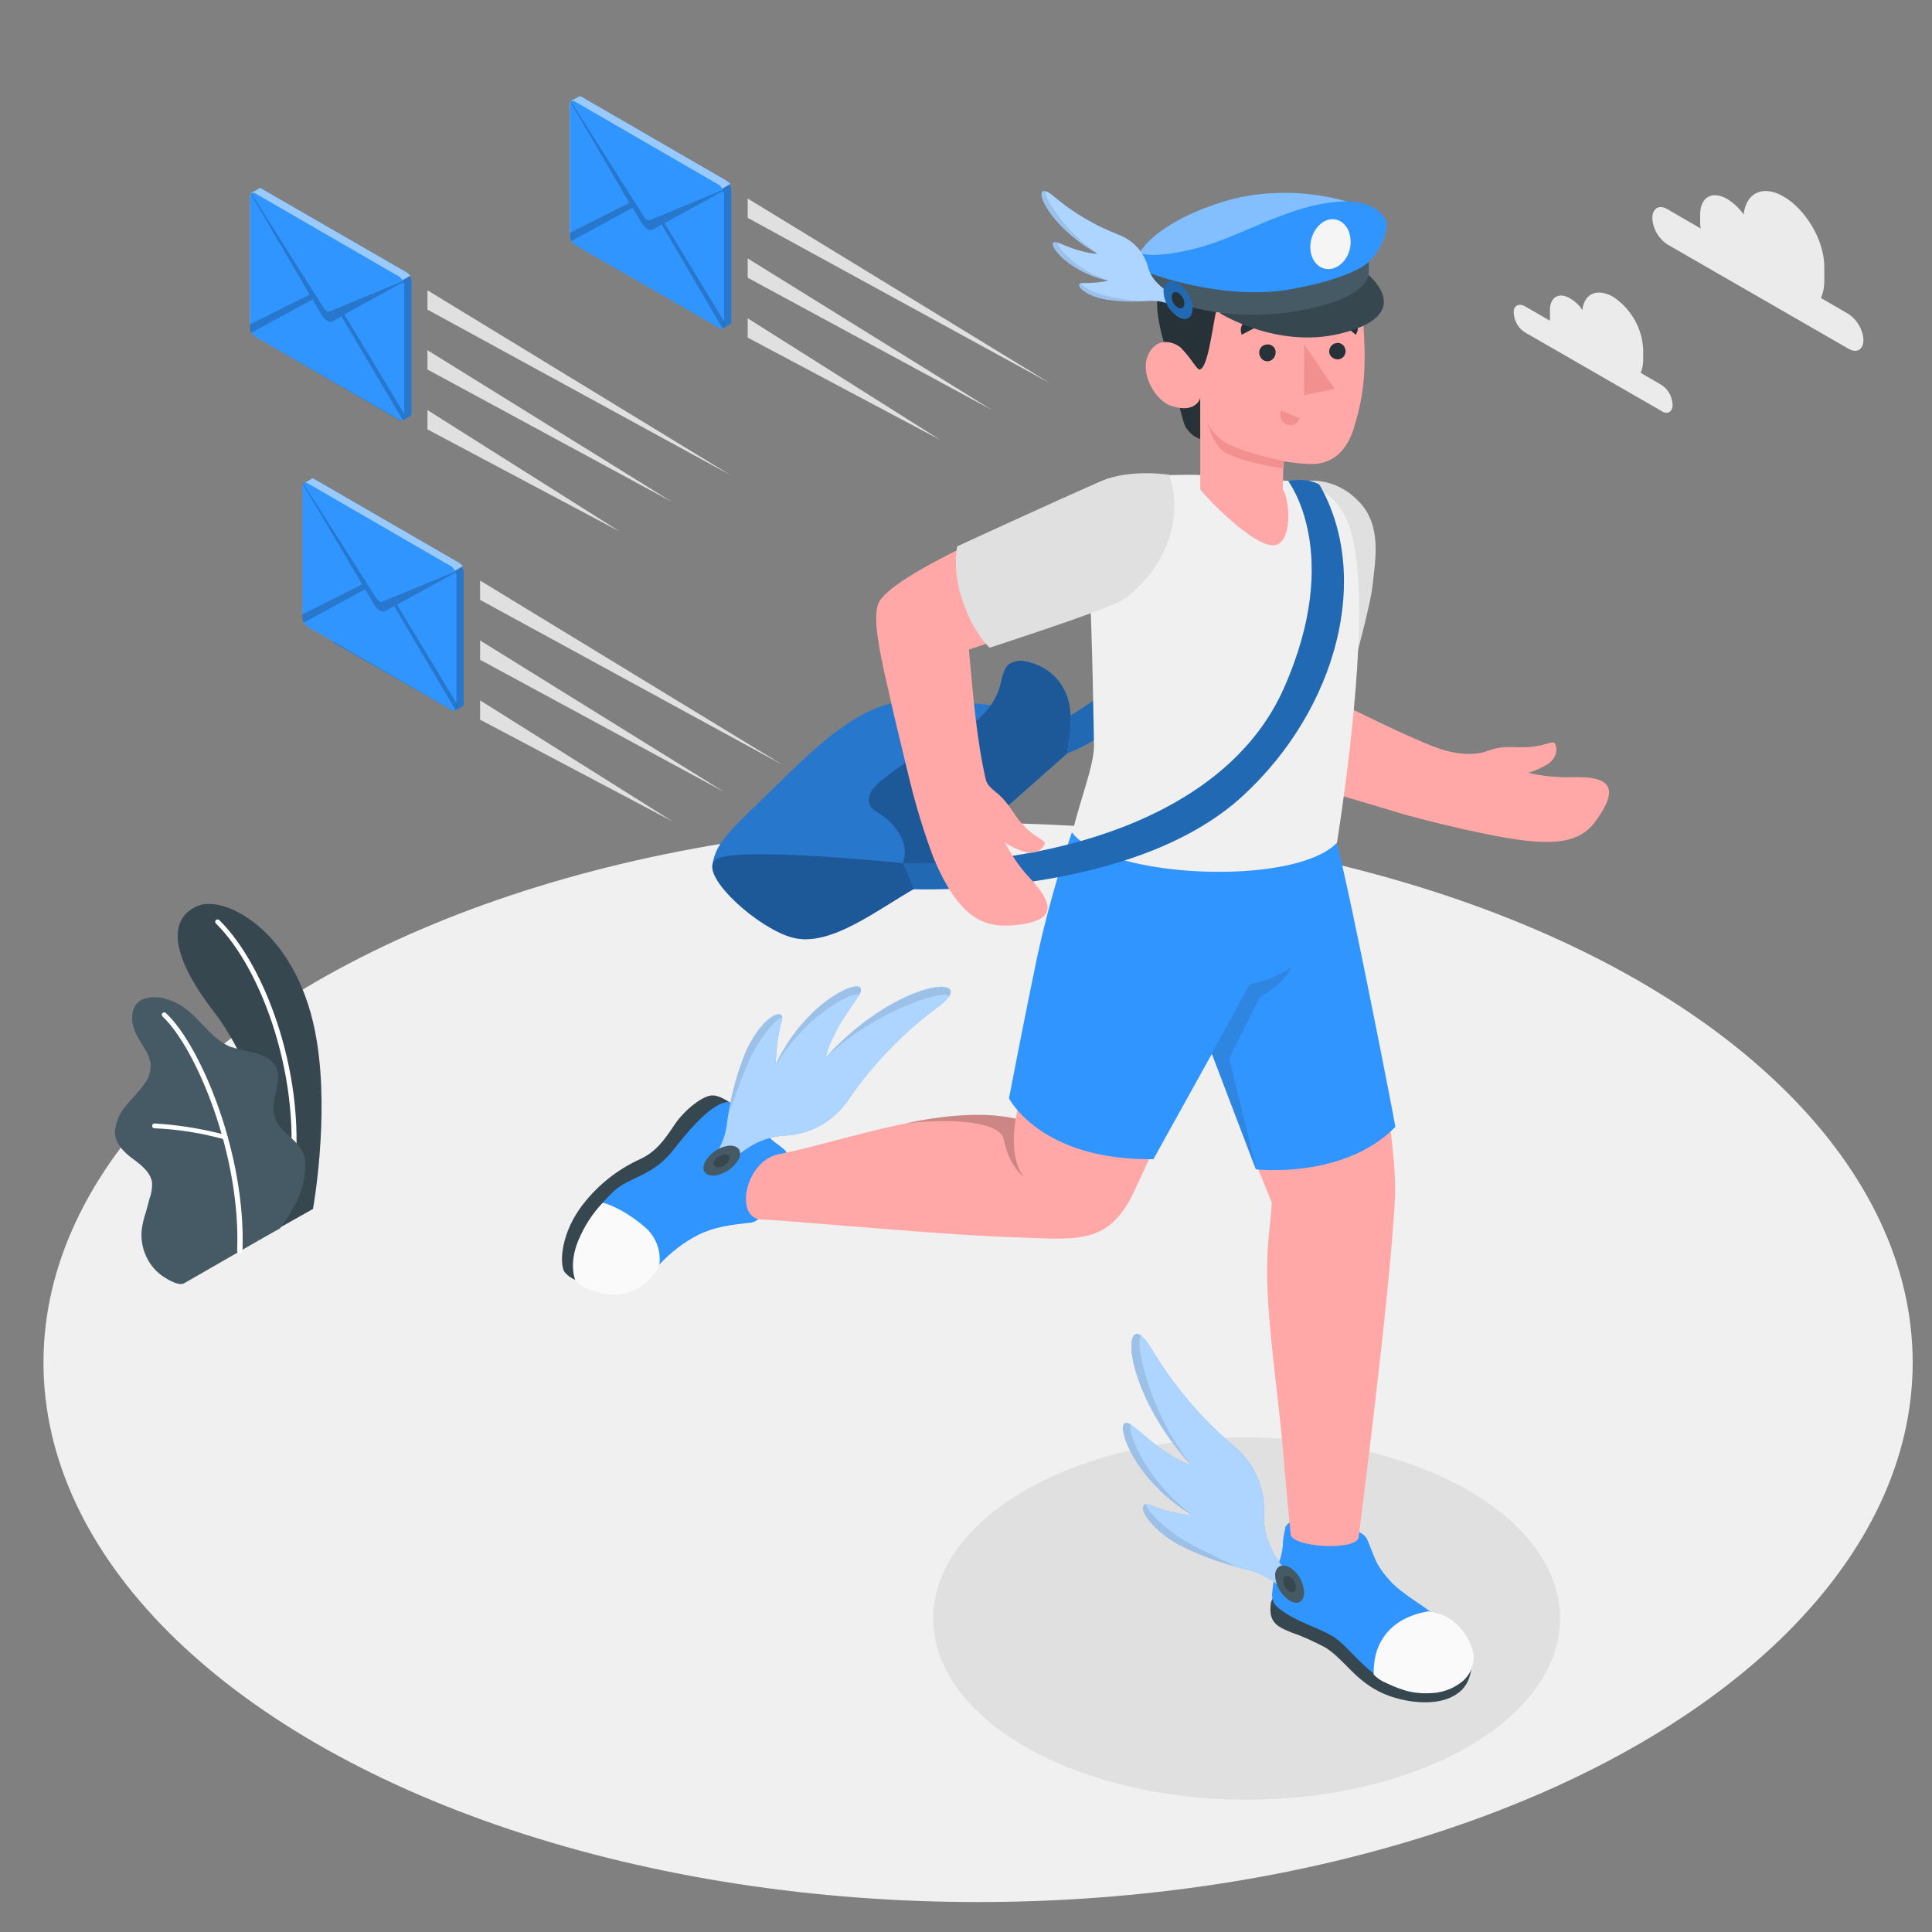 <?xml version="1.0" encoding="utf-8"?>
<!-- Generator: Adobe Illustrator 26.0.3, SVG Export Plug-In . SVG Version: 6.00 Build 0)  -->
<svg version="1.1" id="Calque_1" xmlns="http://www.w3.org/2000/svg" xmlns:xlink="http://www.w3.org/1999/xlink" x="0px" y="0px"
	 viewBox="0 0 400 400" style="enable-background:new 0 0 400 400;" xml:space="preserve">
<rect x="0" y="0" width="400" height="400" fill="#808080" stroke="none"/>
<style type="text/css">
	.st0{fill:#F0F0F0;}
	.st1{fill:#E0E0E0;}
	.st2{fill:#EBEBEB;}
	.st3{fill:#37474F;}
	.st4{fill:#FFFFFF;}
	.st5{fill:#455A64;}
	.st6{fill:#3195FF;}
	.st7{opacity:0.5;fill:#FFFFFF;enable-background:new    ;}
	.st8{opacity:0.2;enable-background:new    ;}
	.st9{fill:#FAFAFA;}
	.st10{opacity:0.6;fill:#FFFFFF;enable-background:new    ;}
	.st11{opacity:0.1;enable-background:new    ;}
	.st12{fill:#FFA8A7;}
	.st13{opacity:0.15;fill:#263238;enable-background:new    ;}
	.st14{opacity:0.3;enable-background:new    ;}
	.st15{opacity:0.4;enable-background:new    ;}
	.st16{fill:#263238;}
	.st17{fill:#F28F8F;}
	.st18{opacity:0.4;fill:#FFFFFF;enable-background:new    ;}
	.st19{fill:#F5F5F5;}
</style>
<g id="freepik--Floor--inject-2">
	<ellipse id="freepik--floor--inject-2" class="st0" cx="202.5" cy="282.1" rx="193.5" ry="111.7"/>
</g>
<g id="freepik--Shadow--inject-2">
	<ellipse id="freepik--shadow--inject-2" class="st1" cx="258.1" cy="335.1" rx="64.9" ry="37.5"/>
</g>
<g id="freepik--Clouds--inject-2">
	<g id="freepik--clouds--inject-2">
		<path class="st2" d="M345.2,43.3l6.9,4c0-0.3-0.1-0.6-0.1-0.9v-2c0-3.6,2.5-5,5.6-3.2c1.3,0.8,2.5,1.9,3.4,3.2
			c0.5-4.5,4-6.2,8.3-3.7c4.6,2.7,8.4,9.1,8.4,14.5v3c0,1.2-0.2,2.4-0.7,3.5l5.7,3.3c1.8,1.2,3,3.2,3.1,5.4c0,2-1.4,2.8-3.1,1.8
			l-37.5-21.6c-1.8-1.2-3-3.2-3.1-5.4C342.1,43.1,343.5,42.3,345.2,43.3z"/>
		<path class="st2" d="M315.7,63.4l5.2,3c0-0.2,0-0.5,0-0.7v-1.5c0-2.7,1.9-3.8,4.2-2.4c1,0.6,1.9,1.4,2.5,2.4
			c0.4-3.4,3-4.6,6.3-2.8c3.7,2.4,6.1,6.5,6.3,10.9v2.3c0,0.9-0.2,1.8-0.5,2.6l4.3,2.5c1.4,0.9,2.2,2.4,2.3,4.1
			c0,1.5-1.1,2.1-2.3,1.3l-28.3-16.3c-1.4-0.9-2.2-2.4-2.3-4C313.3,63.3,314.4,62.7,315.7,63.4z"/>
	</g>
</g>
<g id="freepik--Plants--inject-2">
	<g id="freepik--plants--inject-2">
		<path class="st3" d="M57.7,254.3l7.1-4c0,0,3.4-18.7,0.8-34.7c-3.6-22.6-18.9-30.3-24.5-28.1s-6.9,8.9,3.2,22
			C50.2,217.1,57.9,233.4,57.7,254.3z"/>
		<path class="st4" d="M60.3,245.4L60.3,245.4c-0.3,0-0.5-0.3-0.5-0.6c0,0,0,0,0,0c2.9-21.1-5.6-44.3-15.1-53.6
			c-0.2-0.2-0.2-0.5,0-0.7c0.2-0.2,0.5-0.2,0.7,0l0,0c9.7,9.5,18.4,33,15.4,54.4C60.7,245.2,60.5,245.4,60.3,245.4z"/>
		<path class="st5" d="M38.1,265.7c-1.1,0.6-3.4-0.8-4.3-1.4c-1.5-1-2.7-2.4-3.5-4.1c-0.9-1.9-1.2-4-0.9-6c0.2-1.1,0.4-2.1,0.8-3.2
			L31,248c0.4-1,0.5-2.1,0.5-3.1c-0.3-2.1-2.1-3.6-3.9-4.9c-1.9-1.4-3.9-3.3-3.8-5.8c0.2-2,1-3.8,2.3-5.3c1.2-1.5,2.7-2.9,3.8-4.5
			c0.9-1.1,1.3-2.5,1.3-4c-0.1-0.9-0.4-1.7-0.8-2.5c-0.9-1.7-2.1-3.2-2.7-5s-0.5-4,0.8-5.3c1.1-1.1,2.8-1.2,4.4-1.1
			c1.4,0.2,2.8,0.7,4.1,1.4c4,2.2,6.4,7,10.6,8.8c1.7,0.5,3.4,1,5.2,1.3c1.7,0.5,3.5,1.3,4.3,2.9c1.6,3.1-1.4,7-0.2,10.4
			c1,3,3.9,4.1,5.5,6.7c0.7,1.2,0.9,2.5,0.8,3.9c-0.1,2.3-0.7,4.5-1.6,6.5c-1,2-2.2,4-3.6,5.9C57.7,254.4,38.3,265.6,38.1,265.7z"/>
		<path class="st4" d="M49.6,259.5L49.6,259.5c-0.3,0-0.5-0.2-0.5-0.5c0,0,0,0,0,0c0.8-20-8.6-42.1-15.4-48.5
			c-0.2-0.2-0.3-0.5-0.1-0.7c0.2-0.2,0.5-0.3,0.7-0.1c0,0,0,0,0.1,0.1c7,6.5,16.6,29,15.8,49.3C50.1,259.3,49.9,259.6,49.6,259.5z"
			/>
		<path class="st4" d="M46.6,235.9c0,0-0.1,0-0.1,0c-4.7-1.3-9.6-2.1-14.5-2.3c-0.3,0-0.5-0.2-0.5-0.5c0,0,0,0,0,0
			c0-0.3,0.2-0.5,0.5-0.5c0,0,0,0,0,0c5,0.3,9.9,1.1,14.8,2.4c0.3,0.1,0.4,0.4,0.3,0.6C47,235.8,46.8,236,46.6,235.9L46.6,235.9z"/>
	</g>
</g>
<g id="freepik--Envelopes--inject-2">
	<g id="freepik--Letter--inject-2">
		<path class="st6" d="M84.2,56.4L54.2,39.1c-0.2-0.2-0.5-0.2-0.7,0c-0.2,0.2-1.3,0.7-1.4,0.8c-0.2,0.2-0.4,0.5-0.3,0.8v26.9
			c0,0.8,0.4,1.5,1.1,1.9l5.3,3l26.8-15.5C84.7,56.9,84.5,56.6,84.2,56.4z"/>
		<path class="st7" d="M84.2,56.4L54.2,39.1c-0.2-0.2-0.5-0.2-0.7,0c-0.2,0.2-1.3,0.7-1.4,0.8c-0.2,0.2-0.4,0.5-0.3,0.8v26.9
			c0,0.8,0.4,1.5,1.1,1.9l5.3,3l26.8-15.5C84.7,56.9,84.5,56.6,84.2,56.4z"/>
		<path class="st6" d="M83.4,87c0.2-0.1,1.3-0.7,1.5-0.8c0.2-0.2,0.4-0.5,0.3-0.8V58.4c0-0.4-0.1-0.8-0.3-1.2L58,72.7l24.7,14.3
			C82.9,87.1,83.2,87.1,83.4,87z"/>
		<path class="st8" d="M83.4,87c0.2-0.1,1.3-0.7,1.5-0.8c0.2-0.2,0.4-0.5,0.3-0.8V58.4c0-0.4-0.1-0.8-0.3-1.2L58,72.7l24.7,14.3
			C82.9,87.1,83.2,87.1,83.4,87z"/>
		<path class="st6" d="M82.7,86.9L52.8,69.7c-0.6-0.5-1-1.2-1-2V40.8c0-0.8,0.5-1.1,1-0.8l29.9,17.3c0.6,0.5,1,1.2,1,2v26.9
			C83.7,86.9,83.3,87.3,82.7,86.9z"/>
		<path class="st8" d="M83.7,86.2v-0.5L71.3,65.1l12.2-6.7c0-0.1-0.1-0.2-0.1-0.2l-15.2,6.3c-0.3,0.1-0.7-0.1-1.1-0.6L52,40
			l-0.1,0.1l12.2,20.9l-12.4,6.2v0.5c0,0.4,0.1,0.8,0.3,1.2L64.7,62l1.8,3.1c0.7,1.2,1.7,1.8,2.4,1.4l1.8-1L83.4,87
			C83.6,86.8,83.7,86.5,83.7,86.2z"/>
		<polygon class="st1" points="151.3,98.4 88.5,60.1 88.5,64.1 		"/>
		<polygon class="st1" points="128.4,110.1 88.5,84.9 88.5,84.9 88.5,88.9 		"/>
		<polygon class="st1" points="88.5,72.5 88.5,72.5 88.5,76.5 139.1,103.9 		"/>
	</g>
	<g id="freepik--letter--inject-2">
		<path class="st6" d="M150.4,37.4l-29.9-17.3c-0.2-0.2-0.5-0.2-0.8,0c-0.2,0.1-1.3,0.7-1.4,0.8c-0.2,0.2-0.4,0.5-0.3,0.8v26.9
			c0,0.8,0.4,1.5,1,2l5.3,3l26.9-15.5C151,37.9,150.7,37.6,150.4,37.4z"/>
		<path class="st7" d="M150.4,37.4l-29.9-17.3c-0.2-0.2-0.5-0.2-0.8,0c-0.2,0.1-1.3,0.7-1.4,0.8c-0.2,0.2-0.4,0.5-0.3,0.8v26.9
			c0,0.8,0.4,1.5,1,2l5.3,3l26.9-15.5C151,37.9,150.7,37.6,150.4,37.4z"/>
		<path class="st6" d="M149.6,68c0.2-0.1,1.3-0.7,1.5-0.8c0.2-0.2,0.4-0.5,0.3-0.8V39.4c0-0.4-0.1-0.8-0.3-1.2l-26.8,15.5L149,67.9
			C149.2,68.1,149.4,68.1,149.6,68z"/>
		<path class="st8" d="M149.6,68c0.2-0.1,1.3-0.7,1.5-0.8c0.2-0.2,0.4-0.5,0.3-0.8V39.4c0-0.4-0.1-0.8-0.3-1.2l-26.8,15.5L149,67.9
			C149.2,68.1,149.4,68.1,149.6,68z"/>
		<path class="st6" d="M148.9,67.9L119,50.7c-0.6-0.5-1-1.2-1-2V21.8c0-0.8,0.5-1.1,1-0.8l29.9,17.3c0.6,0.5,1,1.2,1,2v26.9
			C150,67.9,149.5,68.3,148.9,67.9z"/>
		<path class="st8" d="M150,67.2v-0.5l-12.4-20.5l12.2-6.7c0-0.1-0.1-0.2-0.1-0.2l-15.2,6.3c-0.3,0.1-0.7-0.1-1.1-0.6L118.2,21
			c0,0-0.1,0.1-0.1,0.1L130.3,42L118,48.2v0.5c0,0.4,0.1,0.8,0.3,1.2L131,43l1.8,3.1c0.7,1.2,1.7,1.8,2.4,1.4l1.8-1L149.6,68
			C149.9,67.8,150,67.5,150,67.2z"/>
		<polygon class="st1" points="217.5,79.4 154.8,41.1 154.8,45.1 		"/>
		<polygon class="st1" points="194.7,91.1 154.8,65.9 154.8,65.9 154.8,69.9 		"/>
		<polygon class="st1" points="154.8,53.5 154.8,53.5 154.8,57.5 205.4,84.9 		"/>
	</g>
	<g id="freepik--letter--inject-2_00000119089527223910880850000018218101974403157140_">
		<path class="st6" d="M95,116.5L65.1,99.2c-0.2-0.2-0.5-0.2-0.7,0c-0.2,0.2-1.3,0.7-1.4,0.8c-0.2,0.2-0.4,0.5-0.3,0.8v26.9
			c0,0.8,0.4,1.5,1,2l5.3,3l26.8-15.5C95.5,116.9,95.3,116.7,95,116.5z"/>
		<path class="st7" d="M95,116.5L65.1,99.2c-0.2-0.2-0.5-0.2-0.7,0c-0.2,0.2-1.3,0.7-1.4,0.8c-0.2,0.2-0.4,0.5-0.3,0.8v26.9
			c0,0.8,0.4,1.5,1,2l5.3,3l26.8-15.5C95.5,116.9,95.3,116.7,95,116.5z"/>
		<path class="st6" d="M94.2,147.1c0.2-0.1,1.3-0.7,1.5-0.8c0.2-0.2,0.4-0.5,0.3-0.8v-26.9c0-0.4-0.1-0.8-0.3-1.2l-26.9,15.5
			L93.5,147C93.7,147.2,94,147.2,94.2,147.1z"/>
		<path class="st8" d="M94.2,147.1c0.2-0.1,1.3-0.7,1.5-0.8c0.2-0.2,0.4-0.5,0.3-0.8v-26.9c0-0.4-0.1-0.8-0.3-1.2l-26.9,15.5
			L93.5,147C93.7,147.2,94,147.2,94.2,147.1z"/>
		<path class="st6" d="M93.5,147l-29.9-17.3c-0.6-0.5-1-1.2-1-2v-26.9c0-0.8,0.5-1.1,1-0.8l29.9,17.3c0.6,0.5,1,1.2,1,2v26.9
			C94.6,147,94.1,147.3,93.5,147z"/>
		<path class="st8" d="M94.6,146.2v-0.5l-12.4-20.5l12.2-6.7c0-0.1-0.1-0.2-0.1-0.2l-15.2,6.3c-0.3,0.1-0.7-0.1-1.1-0.6l-15.2-23.9
			c0,0-0.1,0.1-0.1,0.1L75,121l-12.4,6.2v0.5c0,0.4,0.1,0.8,0.3,1.2l12.7-6.9l1.8,3.1c0.7,1.2,1.7,1.8,2.4,1.4l1.8-1l12.7,21.5
			C94.5,146.8,94.6,146.5,94.6,146.2z"/>
		<polygon class="st1" points="162.1,158.4 99.4,120.2 99.4,124.2 		"/>
		<polygon class="st1" points="139.3,170.1 99.4,145 99.4,145 99.4,149 		"/>
		<polygon class="st1" points="99.4,132.6 99.4,132.6 99.4,136.6 150,164 		"/>
	</g>
</g>
<g id="freepik--Character--inject-2">
	<g id="freepik--character--inject-2">
		<path class="st3" d="M304.7,343.1c0.1,2.5-0.3,5.3-2.4,7.1c-4.4,3.8-12.9,2.1-17-0.1c-5-2.6-7.2-6.7-10.9-9
			c-2.3-1.2-4.6-2.3-7-3.1c-1.9-0.8-3.9-1.5-4.3-3.8c-0.1-0.7-0.1-1.4,0-2.1c0-0.3,0.1-0.6,0.2-0.8c0.2-0.4,0.4-0.7,0.7-0.9
			c1.5-1.2,3.5-1.5,5.4-1.7c1.3-0.2,2.6-0.2,3.9-0.1c1.5,0.2,2.9,0.7,4.2,1.4l4.8,2.3l9.6,4.7L304.7,343.1z"/>
		<path class="st6" d="M266.3,315.9c1.1-1.7,3.7-1,5.5-0.8c2.4,0.2,4.8,0.6,7.2,1.2c1.4,0.4,3.3,1,4,2.3c0.8,1.7,1.3,3.5,2.2,5.2
			c1.4,2.4,3.3,4.5,5.6,6.1c2.2,1.7,4.7,3.1,6.8,4.9c1.3,1.1,2.4,2.3,3.4,3.6c1.1,1.3,1.9,2.8,2.4,4.4c0.5,1.7,0.4,4.1-0.9,5.4
			c-1.4,1.2-3.2,2-5.1,2.1c-3.6,0.2-7.1-0.5-10.3-2.1c-3-1.5-5.2-3.9-7.5-6.2c-1-1.1-2.1-2.1-3.3-3c-1.3-0.8-2.6-1.4-4-2
			c-2.6-1.1-5.2-2.2-7.4-3.9c-0.5-0.4-0.9-0.8-1.2-1.3c-0.3-0.7-0.4-1.4-0.3-2.1c0.2-2.2,0.7-4.4,1.5-6.5c0.4-1.1,0.6-2.2,0.7-3.3
			c0-1.1,0.2-2.3,0.5-3.4C266.1,316.2,266.1,316.1,266.3,315.9z"/>
		<path class="st9" d="M286.9,348.4c-1-0.4-1.8-1-2.5-1.7c0-2.9,0.4-5.3,2.1-7.8c2.1-3.1,5.6-4.7,9.3-5.3c2.5,0.6,3.7,0.8,5.7,2.6
			c1.7,1.6,3,3.6,3.5,5.9c0.4,2.4-0.6,4.9-2.6,6.3c-1.6,1.2-3.5,1.9-5.4,2.1C293.3,350.8,290.9,350.3,286.9,348.4z"/>
		<path class="st6" d="M267.3,325.7c0,0-2.2-0.7-4.5-6c-0.9-2.1-1.2-4.3-1.1-6.5c0.2-5.3-2.1-10.3-6.1-13.7
			c-6.9-5.8-12.7-12.7-17.3-20.4c-6-9.8-6.9,7.4,8.2,24.2c0,0-1.4-0.2-5.5-2.9c-2.4-1.6-4.6-3.8-6.7-5.3
			c-4.3-3.2-0.9,10.6,12.7,18.7c0,0-5.3-0.6-8.6-2.1c-3.3-1.5-1.9,4.1,6.1,8.3c4.4,2.2,9,3.9,13.8,5c2.4,0.6,4.6,1.7,6.4,3.3
			l1.7,1.5L267.3,325.7z"/>
		<path class="st10" d="M267.3,325.7c0,0-2.2-0.7-4.5-6c-0.9-2.1-1.2-4.3-1.1-6.5c0.2-5.3-2.1-10.3-6.1-13.7
			c-6.9-5.8-12.7-12.7-17.3-20.4c-6-9.8-6.9,7.4,8.2,24.2c0,0-1.4-0.2-5.5-2.9c-2.4-1.6-4.6-3.8-6.7-5.3
			c-4.3-3.2-0.9,10.6,12.7,18.7c0,0-5.3-0.6-8.6-2.1c-3.3-1.5-1.9,4.1,6.1,8.3c4.4,2.2,9,3.9,13.8,5c2.4,0.6,4.6,1.7,6.4,3.3
			l1.7,1.5L267.3,325.7z"/>
		<path class="st11" d="M246.5,303.2c-8.9-11.4-11.9-26.5-10.1-26.7C232.3,273.5,233.3,288.5,246.5,303.2z"/>
		<path class="st11" d="M234.2,295c-4.3-3.2-0.9,10.6,12.7,18.7C236.7,306.1,233.1,295.5,234.2,295z"/>
		<path class="st11" d="M255.9,324.3c-3.8-1.9-8.6-3.9-12-6.2c-4.3-2.9-6.8-6-6.6-6.7c0,0-0.1,0-0.1,0c-0.1,0-0.1,0-0.2,0.1
			l-0.1,0.1c0,0-0.1,0.1-0.1,0.1c0,0,0,0.1-0.1,0.1l-0.1,0.2c0,0.1,0,0.1,0,0.2c0,0.1,0,0.2,0,0.2c0,0.1,0,0.1,0,0.2
			c0,0.1,0,0.2,0.1,0.3l0.1,0.2c0.1,0.1,0.1,0.3,0.2,0.4l0.1,0.2c0.1,0.2,0.2,0.4,0.4,0.6l0.1,0.1c0.1,0.2,0.3,0.4,0.5,0.6l0.2,0.2
			l0.4,0.5l0.3,0.3c0.2,0.2,0.3,0.3,0.5,0.5l0.3,0.3c0.2,0.2,0.4,0.3,0.6,0.5l0.4,0.3l0.6,0.5c0.1,0.1,0.3,0.2,0.4,0.3
			s0.5,0.4,0.8,0.5l0.4,0.3c0.4,0.3,0.8,0.5,1.3,0.8C248,321.8,251.9,323.3,255.9,324.3z"/>
		<path class="st12" d="M250.2,174.3l25.8,0.8c0,0,13.8,54.6,12.8,73.3c-1,19.5-7.5,69.8-7.5,69.8c-0.2,3-14.3,2.2-14.1-0.7
			c0,0-0.8-8.1-1.1-11.7c-1.1-14-2-18.6-3.1-30.5c-1.5-15.8,0-20.1,0.3-26.3c0,0-14.3-35-20.1-54.5
			C239.6,183.2,248.1,178.5,250.2,174.3z"/>
		<path class="st5" d="M267,324.5c1.8,1.1,2.9,3.1,3,5.2c0,1.9-1.3,2.7-3,1.7c-1.8-1.2-2.9-3.1-3-5.2
			C264,324.4,265.3,323.6,267,324.5z"/>
		<path class="st3" d="M267,326.4c0.8,0.5,1.3,1.4,1.3,2.3c0,0.8-0.6,1.2-1.3,0.8c-0.8-0.5-1.3-1.4-1.3-2.3
			C265.6,326.4,266.2,326.1,267,326.4z"/>
		<path class="st3" d="M120.2,265.3c-1.2-0.2-2.4-0.9-3.2-1.8c-1.1-1.1-1.2-7.2,3-13.2c3.2-4.5,7.6-8.1,12.7-10.4
			c3.2-1.5,5-4.1,7-7.1c2-3,6-6.2,8-6c2,0.1,4.8,2.5,4.8,2.5L120.2,265.3z"/>
		<path class="st6" d="M157.6,250.8l-0.1,0.4c0,0.4-0.2,0.8-0.4,1.1c-0.6,0.6-1.4,0.9-2.2,0.9c-3.6,0.4-6.9,0.8-10.2,2.4
			c-3,1.5-5.7,3.6-8,6c-0.9,1-1.8,2-2.8,2.9c-1.1,0.9-2.4,1.3-3.6,2c-0.9,0.5-1.8,0.8-2.8,1c-0.8,0.2-1.6,0.2-2.5,0.2
			c-1.9-0.1-3.6-0.9-4.9-2.3c-0.7-0.7-1.1-1.7-1.1-2.7c-0.1-3.2,2-10.4,8-16c3.3-3.1,8.1-3.1,12.4-8.6c2.2-2.8,7.2-9.2,10.9-9.9
			c1.7-0.3,4.5,2.4,5.5,3.5c1.5,1.7,3.1,3.7,4.9,5c0.6,0.4,1.2,0.9,1.8,1.4c1.7,2-1.8,3.2-2.8,4.4C157.9,244.6,158,248,157.6,250.8z
			"/>
		<path class="st12" d="M161.6,238.9c14.4-3,34.1-10.5,48.7-7.3c4.2-22.8,9.3-44.8,16.3-66c9.5-2.1,18.9-4,28.5-6.1
			c3.4,13.8,5.4,24.9,0.3,39.2c-5.5,15.3-13.8,33.4-20.6,48c-5.2,11.1-11.8,9.9-24,9.5c-14.2-0.4-40.3-2.9-52.5-3.7
			C151.6,253,154.2,239.9,161.6,238.9z"/>
		<path class="st8" d="M210.3,231.6c-6.9-1.5-14.9-0.7-23,1c9.3-1.1,19.8-0.5,20.5,3.3c1.2,5.8,4.2,7.8,4.2,7.8
			C208.9,239.9,210.1,232.6,210.3,231.6z"/>
		<path class="st9" d="M124.8,249c0,0,3.8,0.9,8.4,4.8c2.6,2,3.9,5.4,3.2,8.6c0,0-3.4,6.1-10,5.6c-5.4-0.4-7.3-3-7.3-3
			s-1.4-3.2,0.6-8.1C120.9,254,122.6,251.3,124.8,249z"/>
		<path class="st6" d="M150.7,241.9c0,0,0.4-2.2,5.6-5.1c2-1,4.1-1.6,6.4-1.7c5.3-0.3,10.1-3.1,13-7.5c5.1-7.4,11.4-13.9,18.6-19.2
			c9.1-6.9-8.1-6.2-23.3,10.5c0,0,0-1.4,2.3-5.8c1.3-2.5,3.3-5,4.6-7.2c2.7-4.6-10.6,0.2-17.3,14.5c0,0,0.1-5.3,1.2-8.8
			s-4.3-1.5-7.7,6.9c-1.8,4.6-3,9.4-3.6,14.2c-0.3,2.4-1.2,4.7-2.6,6.7l-1.3,1.9L150.7,241.9z"/>
		<path class="st10" d="M150.7,241.9c0,0,0.4-2.2,5.6-5.1c2-1,4.1-1.6,6.4-1.7c5.3-0.3,10.1-3.1,13-7.5c5.1-7.4,11.4-13.9,18.6-19.2
			c9.1-6.9-8.1-6.2-23.3,10.5c0,0,0-1.4,2.3-5.8c1.3-2.5,3.3-5,4.6-7.2c2.7-4.6-10.6,0.2-17.3,14.5c0,0,0.1-5.3,1.2-8.8
			s-4.3-1.5-7.7,6.9c-1.8,4.6-3,9.4-3.6,14.2c-0.3,2.4-1.2,4.7-2.6,6.7l-1.3,1.9L150.7,241.9z"/>
		<path class="st11" d="M170.9,219c10.5-10,25.2-14.4,25.6-12.7C199.1,202,184.3,204.4,170.9,219z"/>
		<path class="st11" d="M177.9,206c2.7-4.6-10.6,0.2-17.3,14.5C167.2,209.6,177.3,204.9,177.9,206z"/>
		<path class="st11" d="M150.9,230.5c1.5-4,3.1-8.9,5-12.6c2.5-4.6,5.3-7.4,6.1-7.2c0,0,0-0.1,0-0.1c0-0.1,0-0.1-0.1-0.2
			c0,0-0.1-0.1-0.1-0.1c0,0-0.1-0.1-0.1-0.1c0,0-0.1,0-0.1-0.1c-0.1,0-0.1,0-0.2,0h-0.2l-0.2,0l-0.2,0.1l-0.3,0.1l-0.2,0.1l-0.4,0.2
			l-0.2,0.1c-0.2,0.1-0.4,0.3-0.6,0.5c0,0,0,0-0.1,0.1c-0.2,0.2-0.4,0.3-0.6,0.5l-0.2,0.2c-0.1,0.2-0.3,0.3-0.4,0.5
			c-0.2,0.2-0.2,0.2-0.3,0.3l-0.4,0.5l-0.3,0.4l-0.4,0.6l-0.3,0.4c-0.1,0.2-0.3,0.5-0.4,0.7l-0.3,0.4c-0.2,0.3-0.3,0.6-0.4,0.8
			c-0.1,0.1-0.1,0.3-0.2,0.4c-0.2,0.4-0.4,0.9-0.6,1.4C152.6,222.4,151.5,226.4,150.9,230.5z"/>
		<path class="st5" d="M146,240.5c1.1-1.8,2.9-3.1,5-3.3c1.9-0.1,2.8,1.2,1.9,2.9c-1.1,1.8-2.9,3-5,3.3
			C145.9,243.5,145.1,242.2,146,240.5z"/>
		<path class="st3" d="M147.9,240.4c0.5-0.8,1.3-1.3,2.2-1.4c0.8,0,1.2,0.5,0.8,1.3c-0.5,0.8-1.3,1.3-2.2,1.4
			C147.8,241.7,147.5,241.1,147.9,240.4z"/>
		<path class="st6" d="M221.9,172.4c-2.8,8.3-5.2,16.8-7.1,25.4c-2.7,12.9-5.9,29.6-5.9,29.6s6.5,12.9,29.9,12.6l12.1-21.8l9.1,23.9
			c0,0,18.3,2.1,28.9-8.8c-0.2-1.4-8.9-46.2-12.1-58.7L221.9,172.4z"/>
		<path class="st13" d="M250.9,218.1l7.8-14.3c3.1-0.6,6-1.8,8.7-3.5c0,0-1.5,3.4-6.5,6.1c-0.5,0.8-6.4,12.7-6.4,12.7l5.6,23
			L250.9,218.1z"/>
		<path class="st6" d="M218.8,149.8c0,0,14.8-8.1,20.7-16.9l4.7,5.2c0,0-11.2,13.3-23.5,18L218.8,149.8z"/>
		<path class="st14" d="M218.8,149.8c0,0,14.8-8.1,20.7-16.9l4.7,5.2c0,0-11.2,13.3-23.5,18L218.8,149.8z"/>
		<path class="st6" d="M147.5,179.1c0.7-5,4.2-7.6,14.3-17.5c10.1-10,18.1-16.5,27.5-16.6c9.4-0.1,28.1,1.8,29.5,4.9
			c1.4,3.1-29.5,34.2-29.5,34.2L147.5,179.1z"/>
		<path class="st8" d="M147.5,179.1c0.7-5,4.2-7.6,14.3-17.5c10.1-10,18.1-16.5,27.5-16.6c9.4-0.1,28.1,1.8,29.5,4.9
			c1.4,3.1-29.5,34.2-29.5,34.2L147.5,179.1z"/>
		<polygon class="st6" points="189.3,184 220.8,156.1 218.8,149.8 187,178.6 		"/>
		<polygon class="st15" points="189.3,184 220.8,156.1 218.8,149.8 187,178.6 		"/>
		<path class="st6" d="M220.8,156.1c0.3-0.2,0.4-2.7,0.5-3.1c0.4-2.1,0.5-4.4,0.2-6.5c-0.6-4.7-4.1-8.5-8.8-9.5
			c-1.3-0.4-2.6-0.2-3.8,0.5c-1.2,1-1.4,2.8-1.8,4.3c-1,4-4.1,7.1-7.5,9.4c-3.4,2.2-7.3,3.8-10.8,5.9c-2.2,1.3-4.2,2.8-6.2,4.4
			c-0.9,0.7-1.7,1.5-2.3,2.5c-0.6,1-0.6,2.3,0.1,3.2c0.5,0.5,1,0.9,1.6,1.2c3.3,2.1,6.5,6.2,4.9,10.2l2.3,5.4L220.8,156.1z"/>
		<path class="st15" d="M220.8,156.1c0.3-0.2,0.4-2.7,0.5-3.1c0.4-2.1,0.5-4.4,0.2-6.5c-0.6-4.7-4.1-8.5-8.8-9.5
			c-1.3-0.4-2.6-0.2-3.8,0.5c-1.2,1-1.4,2.8-1.8,4.3c-1,4-4.1,7.1-7.5,9.4c-3.4,2.2-7.3,3.8-10.8,5.9c-2.2,1.3-4.2,2.8-6.2,4.4
			c-0.9,0.7-1.7,1.5-2.3,2.5c-0.6,1-0.6,2.3,0.1,3.2c0.5,0.5,1,0.9,1.6,1.2c3.3,2.1,6.5,6.2,4.9,10.2l2.3,5.4L220.8,156.1z"/>
		<path class="st6" d="M189.3,184c-8,4.6-16.9,11.6-24.4,10.3c-7.5-1.3-21.7-14.3-16.2-16.6c5.5-2.4,38.3,1,38.3,1L189.3,184z"/>
		<path class="st15" d="M189.3,184c-8,4.6-16.9,11.6-24.4,10.3c-7.5-1.3-21.7-14.3-16.2-16.6c5.5-2.4,38.3,1,38.3,1L189.3,184z"/>
		<path class="st12" d="M290,168.4c4.8,1.4,11.9,3.1,17.3,4.2c13.4,2.8,19.4,2.3,22.9-2.4c5.6-7.5,2.7-9.5-4.6-9.3
			c-3.1,0.1-6.2-0.2-9.2-0.9c1.5-0.4,2.9-1.1,4.2-1.9c2-1.5,1.8-3.4,1.3-4.2c-0.4-0.6-1.8,0.4-4.6,0.7c-3.6,0.4-5.7-0.5-9.4,0.9
			c-1.4,0.5-4,1.1-8.6-0.1c-5.4-1.4-24.6-11.2-24.6-11.2l-6.6,17.7C268.2,162,282.9,166.2,290,168.4z"/>
		<path class="st12" d="M267.3,99.6c6.2-0.4,14.5,2.8,16.5,10.2c2.3,8.5-4.6,29.5-4.6,29.5L267.3,99.6z"/>
		<path class="st1" d="M270,99.6c4.1-0.5,8.2,1,11.1,4c5.3,5.1,3.5,13,3.1,17.4c-0.4,4.4-4.6,19.3-4.6,19.3L270,99.6z"/>
		<path class="st0" d="M232,99.4c-3.6,1.2-7.3,4.8-6.6,17.9c0.8,13.9,1.1,37.4,1.1,37.4c-0.2,4.3-2.5,9.7-4.5,17.7
			c7,9.4,45.8,11.3,54.8,2.1c0,0,5.4-33,4.5-52.7c-0.6-12-2.5-20.8-13.9-22.2l-19.9-1.3C247.4,98.3,235.6,98.2,232,99.4z"/>
		<path class="st16" d="M242.1,74.2c0,0,2.3,12.1,3.3,14.1c0.7,1.2,1.8,2.2,3.1,2.6v-8.4L242.1,74.2z"/>
		<path class="st16" d="M245.6,57.1c-1.8-0.3-3.6,0.3-4.9,1.6c-2.1,2.1-1.1,8.9,1.4,15.5l4.8,0.6L245.6,57.1z"/>
		<path class="st12" d="M248.3,74.9c-1,0.6-2.3-1.3-3.5-2.6c-1.2-1.3-5-3-7,1c-2,4,1.5,9.7,4.6,10.7c5.2,1.8,6.1-1.6,6.1-1.6v19
			c2.2,2.6,11,11.6,15.1,11.5c4.1-0.1,3.5-9.4,2-11.6l0.1-5.8c0,0,4.8,0.8,7.1,0.5c3.9-0.5,6.4-3.5,7.6-7.7c2-6.7,2.8-12.1,1.5-25.4
			c-1.5-14.6-18.4-15-27.6-9.5C245.1,58.9,248.3,74.9,248.3,74.9z"/>
		<path class="st16" d="M248.3,76.5c-0.5,0-2.3-3.1-3.5-4.2c-1.6-1.5,0.7-15,0.8-15.2c0-0.2-0.3-1-0.3-1.4c0-0.7,0.1-1.5,0.4-2.2
			c0.5-1.4,1.5-2.7,2.7-3.6c2.1-1.5,4.5-2.5,7-2.9c2.7-0.5,5.4-0.8,8.1-1c3.4-0.4,6.8-0.3,10.2,0.2c1.1,0.2,2.1,0.5,3.1,1
			c1,0.5,1.9,1.1,2.7,1.8c1.6,1.3,2.8,3.2,3.3,5.2c0.5,2-1.1,2.9-2.8,3.4c0,0-1.8,1.5-8,2.2c-6.2,0.6-15.8-0.5-17.1-0.7
			c-1.8-0.3-2.2,1.4-3.3,6.2C250.8,69.5,249.9,76.5,248.3,76.5z"/>
		<path class="st17" d="M265.8,95.5c0,0-8.6-1.9-11.6-3.6c-1.8-1-3.2-2.4-4.1-4.2c0.4,1.8,1.2,3.5,2.3,4.9
			c2.2,2.9,13.4,4.4,13.4,4.4L265.8,95.5z"/>
		<path class="st16" d="M264.1,73c0,1-0.8,1.8-1.7,1.8c0,0,0,0,0,0c-1,0-1.7-0.9-1.7-1.8c0-1,0.8-1.7,1.8-1.7
			C263.4,71.3,264.2,72.1,264.1,73L264.1,73L264.1,73z"/>
		<path class="st16" d="M260.9,67.3l-3.8,2c-0.5-1.1-0.1-2.3,0.9-2.9C259.1,65.8,260.3,66.2,260.9,67.3
			C260.9,67.2,260.9,67.3,260.9,67.3z"/>
		<path class="st17" d="M265.2,85l3.9,1.6c-0.4,1.1-1.5,1.7-2.6,1.3c0,0-0.1,0-0.1,0C265.3,87.4,264.8,86.2,265.2,85z"/>
		<path class="st16" d="M280.7,69.3l-3.4-2.7c0.7-0.9,2-1.1,2.9-0.5c0,0,0,0,0.1,0.1C281.2,67,281.4,68.3,280.7,69.3z"/>
		<path class="st16" d="M278.6,72.8c-0.1,1-0.9,1.7-1.8,1.6c-1-0.1-1.7-0.9-1.6-1.8c0.1-0.9,0.8-1.6,1.8-1.6
			C277.9,71,278.6,71.8,278.6,72.8z"/>
		<polygon class="st17" points="270,71.3 270,81.8 276.3,80.5 		"/>
		<path class="st6" d="M266.7,99.6c0,0,11.5,14.8-0.8,42.7c-12.2,27.9-50.3,37-78.9,36.4l2.3,5.4c0,0,45.3,1.8,68.2-19.5
			c19.4-18,26.5-45.3,15.7-64.2C273.2,100.3,270.8,98.8,266.7,99.6z"/>
		<path class="st14" d="M266.7,99.6c0,0,11.5,14.8-0.8,42.7c-12.2,27.9-50.3,37-78.9,36.4l2.3,5.4c0,0,45.3,1.8,68.2-19.5
			c19.4-18,26.5-45.3,15.7-64.2C273.2,100.3,270.8,98.8,266.7,99.6z"/>
		<path class="st12" d="M213.4,182c-2.1-2.2-3.9-4.8-5.3-7.5c1.3,0.8,2.7,1.5,4.2,1.9c2.4,0.6,3.7-0.8,4-1.7c0.2-0.7-1.5-1.1-3.6-3
			c-2.7-2.5-3-4.4-5.8-7.1c-1.1-1-2.5-1.8-2.8-3.2c-1.9-8.1-2.7-18.1-3.5-26.9l25.2-8.5c0,0,5.5-1.6,10.7-7.4
			c5.8-6.5,7.8-14.4,2.2-20c-2.6-0.5-5.3-0.3-7.8,0.5c-5.3,1.9-9.4,3.9-17.8,7.8c-7.3,3.4-27.2,12-30.9,17.4
			c-1.5,2.2-0.9,7.5,1.8,18.9l0,0c1.2,5.6,2.8,11.9,4.4,18.6c1.3,5.3,2.9,10.5,4.8,15.6c5.2,12.6,10.4,14.6,16.2,14.2
			C218.8,190.9,218.4,187.4,213.4,182z"/>
		<path class="st1" d="M242.1,98.3c0,0-8.1-1.3-14.1,1.3c-9.4,4.1-29.8,13.5-29.8,13.5s-1.2,4.8,1.2,11.6s5.5,9.4,5.5,9.4
			s21.9-7.1,26.6-9.4C236.1,122.4,246.4,111.9,242.1,98.3z"/>
		<path class="st3" d="M252.5,64.8c0,0,12.6,8,26.4,3.9c14.6-4.3,3.7-12.4,3.7-12.4L252.5,64.8z"/>
		<path class="st6" d="M287.1,46c-4.4-4.6-20.3-8.6-34.3-4.1S236,52.3,236,52.3c6,3,12.8,4.2,19.5,3.2C266.8,53.9,287.1,46,287.1,46
			z"/>
		<path class="st18" d="M287.1,46c-4.4-4.6-20.3-8.6-34.3-4.1S236,52.3,236,52.3c6,3,12.8,4.2,19.5,3.2
			C266.8,53.9,287.1,46,287.1,46z"/>
		<path class="st6" d="M238.2,56.6c-0.9-1.3-1.7-2.8-2.2-4.3c0,0,1.8,1.5,11.3-0.8c9-2.2,18.1-8.3,28.3-9.6
			c10.1-1.3,11.5,4.2,11.5,4.2s0.3,4-3.7,8.1c0,0-4,6.5-15.9,7.8S238.2,56.6,238.2,56.6z"/>
		<path class="st19" d="M271.3,51.6c0.2,2.8,2.3,4.6,4.6,4c2.3-0.6,4-3.3,3.7-6.1c-0.2-2.8-2.3-4.6-4.6-4
			C272.8,46.1,271.1,48.8,271.3,51.6z"/>
		<path class="st5" d="M238.2,56.6l0.3,1.9c0.2,1.2,0.4,2.2,1,2.7c8.8,3.7,18.5,4.8,27.9,3.4c8.4-1.3,12.4-3.4,14.1-4.9
			c1.7-1.5,1.9-2.6,1.9-3.7v-1.8c0,0-3,3.4-16.8,5.8C252.8,62.2,238.2,56.6,238.2,56.6z"/>
		<path class="st6" d="M243.1,60.9c0,0-1.3,0-3.7-2.5c-0.9-1-1.5-2.1-1.8-3.4c-0.9-3-3.1-5.3-6-6.4c-4.9-1.9-9.5-4.6-13.5-8
			c-5.1-4.3-2.4,5.4,9.1,11.9c0,0-0.8,0.2-3.6-0.6c-1.6-0.4-3.3-1.2-4.7-1.7c-3-0.9,1.5,6,10.6,7.9c-1.7,0.4-3.4,0.5-5.2,0.5
			c-2.1-0.2-0.3,2.6,4.9,3.5c2.8,0.4,5.7,0.4,8.6,0.2c1.4-0.1,2.9,0.1,4.2,0.6l1.2,0.5L243.1,60.9z"/>
		<path class="st10" d="M243.1,60.9c0,0-1.3,0-3.7-2.5c-0.9-1-1.5-2.1-1.8-3.4c-0.9-3-3.1-5.3-6-6.4c-4.9-1.9-9.5-4.6-13.5-8
			c-5.1-4.3-2.4,5.4,9.1,11.9c0,0-0.8,0.2-3.6-0.6c-1.6-0.4-3.3-1.2-4.7-1.7c-3-0.9,1.5,6,10.6,7.9c-1.7,0.4-3.4,0.5-5.2,0.5
			c-2.1-0.2-0.3,2.6,4.9,3.5c2.8,0.4,5.7,0.4,8.6,0.2c1.4-0.1,2.9,0.1,4.2,0.6l1.2,0.5L243.1,60.9z"/>
		<path class="st11" d="M227.3,52.5c-7.1-4.6-11.6-12.5-10.7-12.9C213.9,38.7,217.2,46.8,227.3,52.5z"/>
		<path class="st11" d="M219,50.2c-3-0.9,1.5,6,10.6,7.9C222.5,55.9,218.5,50.7,219,50.2z"/>
		<path class="st11" d="M236.6,62.4c-2.6-0.2-5.2-0.6-7.8-1.2c-2.9-0.8-4.9-2-4.9-2.5h-0.1l-0.1,0.1c0,0-0.1,0.1-0.1,0.1
			c0,0,0,0.1,0,0.1c0,0,0,0.1,0,0.1c0,0,0,0.1,0,0.1v0.1c0,0,0,0.1,0.1,0.1l0.1,0.1l0.1,0.2l0.1,0.1l0.2,0.2l0.1,0.1
			c0.1,0.1,0.2,0.2,0.3,0.3h0.1c0.1,0.1,0.2,0.2,0.4,0.3l0.2,0.1l0.3,0.2l0.2,0.1l0.4,0.2l0.3,0.1l0.4,0.2l0.3,0.1l0.5,0.2l0.3,0.1
			l0.5,0.1l0.3,0.1c0.3,0.1,0.6,0.1,0.9,0.2C231.7,62.4,234.1,62.5,236.6,62.4z"/>
		<path class="st6" d="M243.9,58.7c1.8,1.1,2.9,3.1,3,5.2c0,1.9-1.3,2.7-3,1.7c-1.8-1.2-2.9-3.1-3-5.2
			C240.9,58.5,242.2,57.7,243.9,58.7z"/>
		<path class="st14" d="M243.9,58.7c1.8,1.1,2.9,3.1,3,5.2c0,1.9-1.3,2.7-3,1.7c-1.8-1.2-2.9-3.1-3-5.2
			C240.9,58.5,242.2,57.7,243.9,58.7z"/>
		<path class="st16" d="M243.9,60.6c0.8,0.5,1.3,1.3,1.3,2.3c0,0.8-0.6,1.2-1.3,0.8c-0.8-0.5-1.3-1.3-1.3-2.2
			C242.6,60.6,243.2,60.2,243.9,60.6z"/>
	</g>
</g>
</svg>
